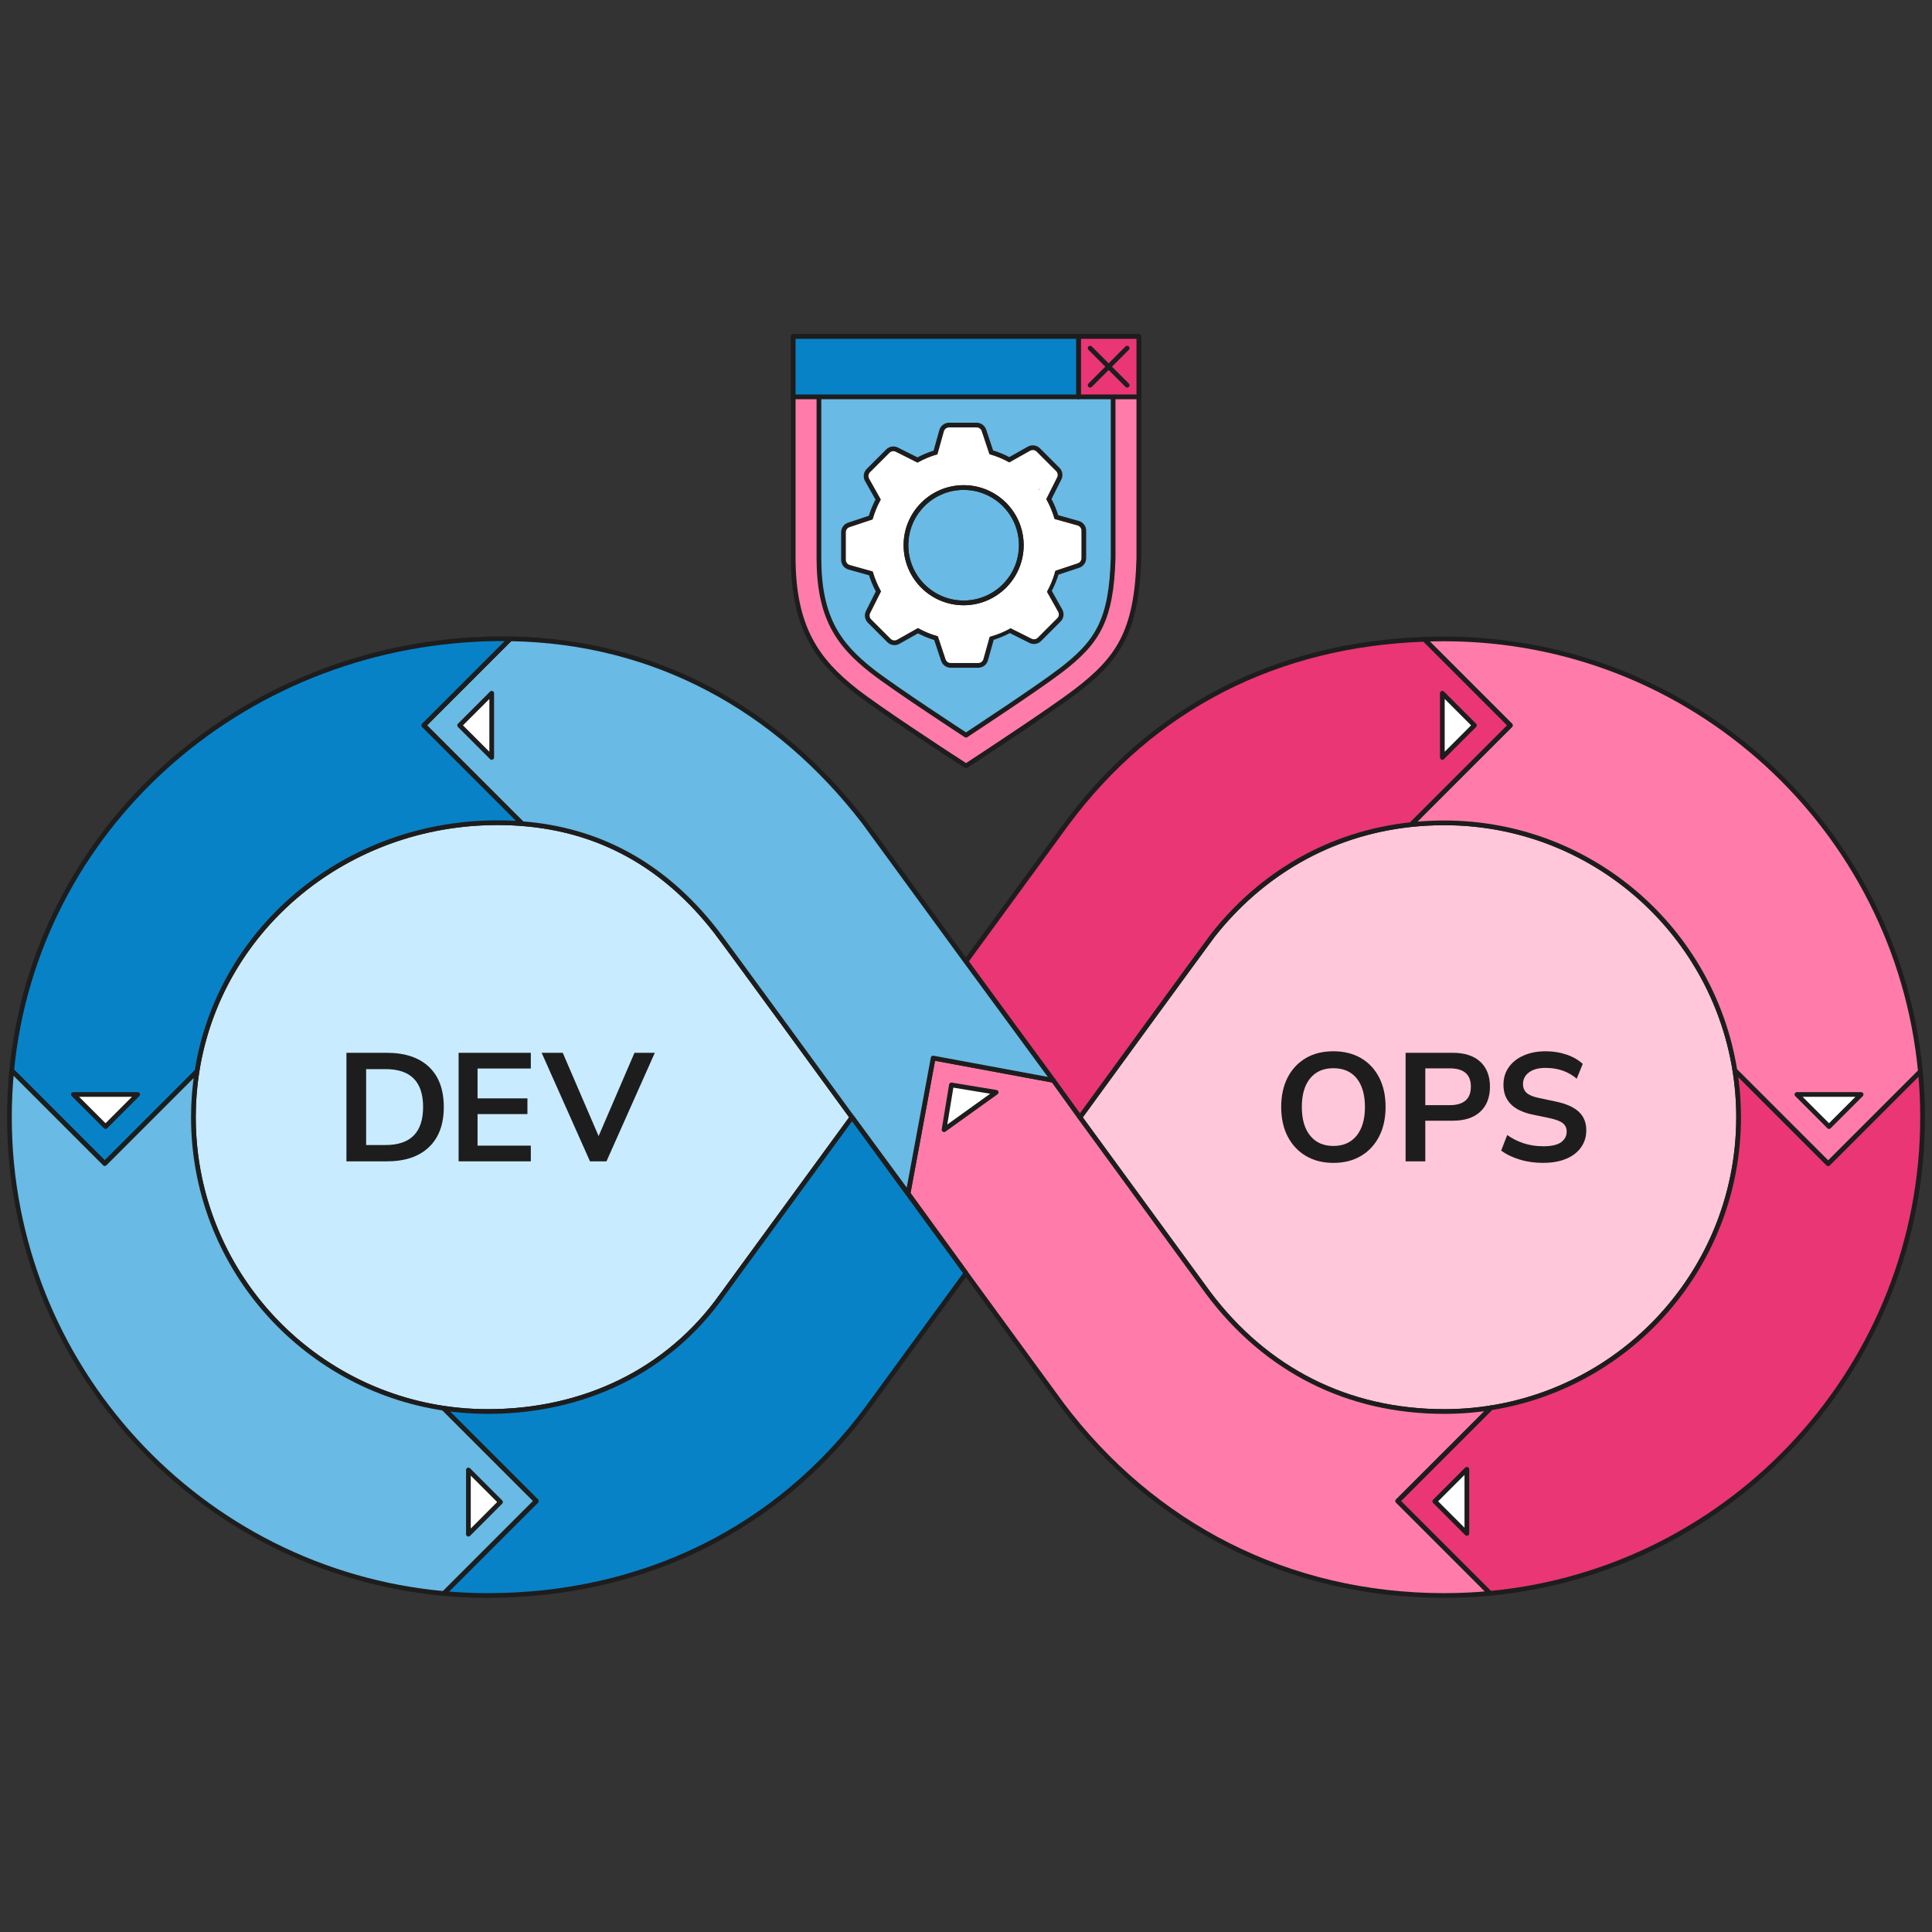 <?xml version="1.0" encoding="UTF-8"?>
<svg xmlns="http://www.w3.org/2000/svg" width="410" height="410" viewBox="0 0 410 410" fill="none">
  <rect x="0" y="0" width="410" height="410" fill="#333333" stroke="none"/>
  <path d="M180.812 237.111L153.139 274.988C141.704 291.041 123.746 299.546 103.5 299.546C68.999 299.546 41.043 271.579 41.043 237.089C41.043 202.599 69.01 175.655 103.5 174.621C122.189 174.065 138.775 180.763 151.887 197.6C154.457 200.889 180.812 237.111 180.812 237.111Z" fill="#C9EBFF" stroke="#1D1D1D" stroke-linecap="round" stroke-linejoin="round"></path>
  <path d="M368.957 237.089C368.957 271.579 341.001 299.546 306.5 299.546C286.026 299.546 268.721 290.769 256.447 274.455L229.166 237.122C229.166 237.122 256.469 199.647 257.362 198.526L257.427 198.438C268.873 183.932 285.862 174.621 306.5 174.621C341.001 174.621 368.957 202.588 368.957 237.089Z" fill="#FFC7D9" stroke="#1D1D1D" stroke-linecap="round" stroke-linejoin="round"></path>
  <path d="M408 237.089C408 289.886 367.705 333.253 316.193 338.132L296.601 318.54L316.378 298.762C346.185 294.036 368.957 268.225 368.957 237.089C368.957 233.702 368.685 230.38 368.162 227.135L387.961 246.934L407.532 227.364C407.848 230.566 408 233.811 408 237.089Z" fill="#EA3674" stroke="#1D1D1D" stroke-linecap="round" stroke-linejoin="round"></path>
  <path d="M407.532 227.364L387.962 246.934L368.163 227.135C363.403 197.36 337.615 174.621 306.5 174.621C304.104 174.621 301.752 174.751 299.454 174.991L320.516 153.929L302.264 135.676C303.669 135.611 305.085 135.589 306.5 135.589C359.276 135.589 402.642 175.862 407.532 227.364Z" fill="#FF7CAA" stroke="#1D1D1D" stroke-linecap="round" stroke-linejoin="round"></path>
  <path d="M320.516 153.929L299.454 174.991C281.986 176.853 267.545 185.62 257.427 198.438L257.362 198.526C256.469 199.647 229.166 237.122 229.166 237.122L204.979 204.025L226.15 175.067C244.74 149.834 271.356 136.754 302.264 135.676L320.516 153.929Z" fill="#EA3674" stroke="#1D1D1D" stroke-linecap="round" stroke-linejoin="round"></path>
  <path d="M296.6 318.54L316.192 338.132C313.001 338.437 309.767 338.589 306.5 338.589C273.283 338.589 244.598 323.669 225.278 297.978L204.989 270.196L192.704 253.251L198.03 224.532L223.513 229.259L229.166 237.122L256.447 274.455C268.72 290.769 286.025 299.546 306.5 299.546C309.865 299.546 313.154 299.285 316.377 298.762L296.6 318.54Z" fill="#FF7CAA" stroke="#1D1D1D" stroke-linecap="round" stroke-linejoin="round"></path>
  <path d="M223.514 229.259L198.03 224.532L192.705 253.251L180.813 237.111C180.813 237.111 153.641 199.843 151.887 197.6C140.507 182.985 126.501 176.015 110.786 174.795L89.92 153.929L108.281 135.567C138.949 136.057 164.825 150.357 183.35 174.414L204.979 204.025L223.514 229.259Z" fill="#69BAE5" stroke="#1D1D1D" stroke-linecap="round" stroke-linejoin="round"></path>
  <path d="M110.786 174.795C108.401 174.599 105.972 174.545 103.5 174.621C72.332 175.557 46.488 197.643 41.805 227.364L22.235 246.934L2.479 227.179C7.478 175.939 50.823 137.157 103.5 135.589C105.101 135.545 106.702 135.535 108.281 135.567L89.92 153.929L110.786 174.795Z" fill="#0882C7" stroke="#1D1D1D" stroke-linecap="round" stroke-linejoin="round"></path>
  <path d="M113.835 318.54L94.21 338.164C42.513 333.481 2 290.017 2 237.089C2 233.735 2.163 230.435 2.479 227.179L22.235 246.934L41.805 227.364C41.304 230.522 41.043 233.767 41.043 237.089C41.043 268.399 64.087 294.341 94.145 298.849L113.835 318.54Z" fill="#69BAE5" stroke="#1D1D1D" stroke-linecap="round" stroke-linejoin="round"></path>
  <path d="M204.989 270.196L184.144 298.73C165.129 324.508 136.356 338.589 103.5 338.589C100.363 338.589 97.27 338.447 94.21 338.164L113.835 318.54L94.144 298.849C97.194 299.307 100.319 299.546 103.5 299.546C123.745 299.546 141.704 291.041 153.139 274.988L180.812 237.111L204.989 270.196Z" fill="#0882C7" stroke="#1D1D1D" stroke-linecap="round" stroke-linejoin="round"></path>
  <path d="M311.292 325.411L304.485 318.605L311.292 311.798V325.411Z" fill="white" stroke="#1D1D1D" stroke-linecap="round" stroke-linejoin="round"></path>
  <path d="M306.086 147.122L312.893 153.929L306.086 160.735V147.122Z" fill="white" stroke="#1D1D1D" stroke-linecap="round" stroke-linejoin="round"></path>
  <path d="M104.35 160.735L97.543 153.929L104.35 147.122V160.735Z" fill="white" stroke="#1D1D1D" stroke-linecap="round" stroke-linejoin="round"></path>
  <path d="M99.405 311.951L106.212 318.757L99.405 325.575V311.951Z" fill="white" stroke="#1D1D1D" stroke-linecap="round" stroke-linejoin="round"></path>
  <path d="M394.953 232.264L388.146 239.071L381.34 232.264H394.953Z" fill="white" stroke="#1D1D1D" stroke-linecap="round" stroke-linejoin="round"></path>
  <path d="M29.204 232.264L22.398 239.071L15.58 232.264H29.204Z" fill="white" stroke="#1D1D1D" stroke-linecap="round" stroke-linejoin="round"></path>
  <path d="M200.339 239.746L201.907 230.239L211.404 231.807L200.339 239.746Z" fill="white" stroke="#1D1D1D" stroke-linecap="round" stroke-linejoin="round"></path>
  <path d="M202.027 160.594C200.448 159.559 186.454 150.422 181.651 146.654C173.429 140.207 168.332 133.215 168.332 118.317V71.411H241.68V118.426C241.266 134.184 237.215 139.88 228.306 146.687C223.122 150.64 208.616 160.169 207.995 160.572L205.011 162.532L202.027 160.583V160.594Z" fill="#FF7CAA" stroke="#1D1D1D" stroke-linecap="round" stroke-linejoin="round"></path>
  <path d="M224.985 142.363C219.942 146.218 205 156.02 205 156.02C205 156.02 189.808 146.12 185.016 142.363C177.763 136.678 173.788 130.873 173.788 118.317V76.867H236.224V118.317C235.864 131.734 232.869 136.34 224.995 142.363H224.985Z" fill="#69BAE5" stroke="#1D1D1D" stroke-linecap="round" stroke-linejoin="round"></path>
  <path fill-rule="evenodd" clip-rule="evenodd" d="M218.372 95.217L214.193 97.566C212.971 96.91 211.686 96.381 210.357 95.987L208.81 91.334C208.702 91.006 208.493 90.72 208.213 90.518C207.933 90.315 207.596 90.206 207.251 90.206H201.407C201.048 90.206 200.7 90.323 200.414 90.54C200.128 90.757 199.921 91.061 199.824 91.406L198.535 96.023C197.207 96.424 195.924 96.96 194.705 97.622L190.319 95.421C190.009 95.266 189.659 95.212 189.318 95.268C188.976 95.323 188.661 95.485 188.417 95.73L184.281 99.863C184.027 100.117 183.863 100.447 183.814 100.803C183.766 101.159 183.835 101.521 184.011 101.833L186.36 106.012C185.702 107.232 185.176 108.511 184.781 109.849L180.129 111.395C179.801 111.504 179.515 111.713 179.312 111.993C179.11 112.273 179 112.609 179 112.955V118.802C179 119.16 179.118 119.509 179.335 119.795C179.551 120.08 179.856 120.287 180.201 120.384L184.817 121.674C185.221 123.008 185.754 124.284 186.416 125.504L184.215 129.89C184.06 130.199 184.007 130.55 184.062 130.891C184.118 131.232 184.28 131.548 184.524 131.792L188.657 135.925C188.911 136.178 189.241 136.342 189.597 136.391C189.953 136.44 190.315 136.371 190.628 136.194L194.807 133.845C196.026 134.503 197.305 135.03 198.643 135.424L200.19 140.077C200.298 140.405 200.507 140.691 200.787 140.893C201.067 141.096 201.404 141.205 201.749 141.205H207.596C207.955 141.205 208.304 141.088 208.589 140.871C208.875 140.654 209.082 140.35 209.179 140.005L210.469 135.388C211.796 134.987 213.08 134.451 214.299 133.789L218.685 135.99C218.994 136.146 219.344 136.2 219.685 136.145C220.026 136.09 220.342 135.929 220.586 135.684L224.719 131.548C224.973 131.294 225.137 130.964 225.186 130.608C225.234 130.252 225.165 129.89 224.989 129.577L222.64 125.399C223.298 124.179 223.824 122.9 224.219 121.562L228.871 120.016C229.199 119.907 229.485 119.698 229.688 119.418C229.89 119.138 230 118.802 230 118.456V112.613C230 112.254 229.882 111.905 229.665 111.619C229.449 111.334 229.144 111.127 228.799 111.03L224.183 109.74C223.781 108.412 223.245 107.129 222.584 105.91L224.785 101.524C224.94 101.215 224.994 100.865 224.939 100.524C224.884 100.182 224.723 99.867 224.479 99.622L220.343 95.49C220.089 95.236 219.759 95.072 219.403 95.023C219.047 94.975 218.685 95.04 218.372 95.217ZM215.003 100.892L218.898 98.698L221.31 101.11L219.247 105.223C219.123 105.471 219.064 105.746 219.075 106.024C219.086 106.301 219.166 106.571 219.31 106.808C220.182 108.256 220.836 109.829 221.251 111.474C221.321 111.756 221.465 112.013 221.667 112.221C221.87 112.429 222.123 112.58 222.403 112.659L226.71 113.863V117.275L222.343 118.723C222.08 118.81 221.843 118.963 221.654 119.166C221.465 119.37 221.331 119.618 221.264 119.887C220.857 121.532 220.209 123.106 219.339 124.56C219.19 124.809 219.11 125.092 219.105 125.383C219.101 125.673 219.174 125.959 219.316 126.211L221.511 130.107L219.099 132.519L214.986 130.456C214.738 130.332 214.463 130.272 214.185 130.283C213.908 130.294 213.638 130.375 213.4 130.519C211.953 131.39 210.38 132.045 208.735 132.46C208.453 132.53 208.195 132.674 207.987 132.876C207.779 133.078 207.628 133.332 207.55 133.611L206.346 137.918H202.937L201.489 133.552C201.402 133.288 201.249 133.051 201.044 132.862C200.84 132.673 200.591 132.539 200.321 132.473C198.677 132.066 197.103 131.417 195.649 130.548C195.4 130.399 195.116 130.318 194.826 130.314C194.536 130.31 194.25 130.383 193.997 130.525L190.102 132.72L187.69 130.308L189.753 126.195C189.877 125.947 189.936 125.671 189.925 125.394C189.914 125.117 189.834 124.847 189.69 124.609C188.816 123.159 188.162 121.586 187.749 119.943C187.679 119.662 187.535 119.404 187.333 119.196C187.13 118.988 186.877 118.837 186.597 118.759L182.29 117.555V114.143L186.657 112.695C186.92 112.607 187.157 112.453 187.345 112.249C187.533 112.045 187.666 111.796 187.733 111.527C188.144 109.882 188.795 108.306 189.661 106.855C189.81 106.606 189.89 106.322 189.895 106.032C189.899 105.742 189.826 105.456 189.684 105.203L187.489 101.307L189.901 98.895L194.014 100.958C194.262 101.082 194.537 101.142 194.815 101.131C195.092 101.12 195.362 101.039 195.6 100.896C197.047 100.024 198.62 99.369 200.265 98.954C200.547 98.884 200.805 98.74 201.013 98.538C201.221 98.336 201.372 98.082 201.45 97.803L202.654 93.496H206.066L207.514 97.862C207.602 98.125 207.755 98.362 207.958 98.55C208.162 98.738 208.41 98.871 208.679 98.938C210.324 99.349 211.9 100.001 213.351 100.866C213.6 101.015 213.884 101.096 214.174 101.1C214.464 101.104 214.75 101.035 215.003 100.892Z" fill="white" stroke="#1D1D1D"></path>
  <circle cx="204.863" cy="116.069" r="19.742" fill="white"></circle>
  <rect x="201.205" y="92.675" width="6.581" height="6.581" fill="white"></rect>
  <rect x="219.026" y="95.961" width="6.581" height="6.581" transform="rotate(45 219.026 95.961)" fill="white"></rect>
  <rect x="227.535" y="112.415" width="6.581" height="6.581" transform="rotate(90 227.535 112.415)" fill="white"></rect>
  <rect x="188.045" y="112.415" width="6.581" height="6.581" transform="rotate(90 188.045 112.415)" fill="white"></rect>
  <rect x="207.79" y="132.164" width="6.581" height="6.581" transform="rotate(90 207.79 132.164)" fill="white"></rect>
  <rect x="194.064" y="100.616" width="6.581" height="6.581" transform="rotate(135 194.064 100.616)" fill="white"></rect>
  <rect x="194.437" y="130.603" width="6.581" height="7.106" transform="rotate(135 194.437 130.603)" fill="white"></rect>
  <rect x="223.674" y="130.232" width="6.581" height="6.581" transform="rotate(135 223.674 130.232)" fill="white"></rect>
  <path d="M204.5 127.943C211.261 127.943 216.74 122.461 216.74 115.703C216.74 108.944 211.258 103.463 204.5 103.463C197.741 103.463 192.26 108.944 192.26 115.703C192.26 122.461 197.741 127.943 204.5 127.943Z" fill="#69BAE5" stroke="#1D1D1D" stroke-linecap="round" stroke-linejoin="round"></path>
  <path d="M204.499 127.943C211.26 127.943 216.739 122.461 216.739 115.703C216.739 108.944 211.257 103.463 204.499 103.463C197.74 103.463 192.259 108.944 192.259 115.703C192.259 122.461 197.74 127.943 204.499 127.943Z" stroke="#1D1D1D" stroke-linecap="round" stroke-linejoin="round"></path>
  <path d="M241.68 71.411H228.873V84.218H241.68V71.411Z" fill="#EA3674" stroke="#1D1D1D" stroke-linecap="round" stroke-linejoin="round"></path>
  <path d="M239.197 73.883L231.345 81.746" stroke="#1D1D1D" stroke-linecap="round" stroke-linejoin="round"></path>
  <path d="M239.197 81.746L231.345 73.883" stroke="#1D1D1D" stroke-linecap="round" stroke-linejoin="round"></path>
  <path d="M228.873 71.411H168.332V84.218H228.873V71.411Z" fill="#0882C7" stroke="#1D1D1D" stroke-linecap="round" stroke-linejoin="round"></path>
  <path d="M73.519 246.455V223.421H82.079C85.934 223.421 88.907 224.412 91.02 226.395C93.122 228.377 94.178 231.219 94.178 234.922C94.178 238.625 93.122 241.445 91.02 243.449C88.918 245.453 85.934 246.455 82.079 246.455H73.519ZM77.701 242.992H81.817C87.132 242.992 89.789 240.302 89.789 234.922C89.789 229.542 87.132 226.885 81.817 226.885H77.701V242.992Z" fill="#1D1D1D"></path>
  <path d="M97.325 246.455V223.421H112.648V226.754H101.344V233.092H111.929V236.425H101.344V243.122H112.648V246.455H97.325Z" fill="#1D1D1D"></path>
  <path d="M125.205 246.455L114.946 223.421H119.422L127.035 241.097L134.647 223.421H138.96L128.701 246.455H125.205Z" fill="#1D1D1D"></path>
  <path d="M282.965 246.782C280.744 246.782 278.794 246.292 277.139 245.311C275.473 244.331 274.188 242.948 273.262 241.173C272.347 239.398 271.89 237.318 271.89 234.922C271.89 232.526 272.347 230.413 273.262 228.649C274.177 226.885 275.462 225.523 277.117 224.543C278.772 223.574 280.722 223.095 282.965 223.095C285.209 223.095 287.158 223.585 288.814 224.543C290.469 225.512 291.754 226.885 292.669 228.649C293.584 230.413 294.041 232.493 294.041 234.889C294.041 237.285 293.584 239.409 292.669 241.173C291.754 242.948 290.469 244.331 288.814 245.311C287.158 246.292 285.209 246.782 282.965 246.782ZM282.965 243.188C285.078 243.188 286.723 242.458 287.899 240.999C289.075 239.539 289.663 237.514 289.663 234.922C289.663 232.33 289.075 230.282 287.91 228.845C286.744 227.407 285.1 226.689 282.965 226.689C280.831 226.689 279.208 227.407 278.032 228.845C276.856 230.282 276.268 232.308 276.268 234.922C276.268 237.536 276.856 239.539 278.032 240.999C279.208 242.458 280.853 243.188 282.965 243.188Z" fill="#1D1D1D"></path>
  <path d="M298.288 246.455V223.421H308.286C310.812 223.421 312.762 224.053 314.134 225.316C315.506 226.58 316.192 228.344 316.192 230.609C316.192 232.874 315.506 234.639 314.134 235.924C312.762 237.198 310.812 237.83 308.286 237.83H302.47V246.455H298.288ZM302.47 234.53H307.632C310.638 234.53 312.141 233.223 312.141 230.609C312.141 227.995 310.638 226.721 307.632 226.721H302.47V234.53Z" fill="#1D1D1D"></path>
  <path d="M327.529 246.782C325.721 246.782 324.044 246.553 322.498 246.074C320.951 245.605 319.644 244.974 318.577 244.168L319.851 240.868C320.919 241.63 322.095 242.219 323.369 242.632C324.643 243.046 326.037 243.253 327.54 243.253C329.261 243.253 330.513 242.959 331.297 242.393C332.081 241.816 332.474 241.064 332.474 240.149C332.474 239.387 332.201 238.788 331.646 238.352C331.09 237.917 330.143 237.557 328.792 237.274L325.199 236.523C321.104 235.652 319.056 233.55 319.056 230.217C319.056 228.78 319.437 227.527 320.2 226.46C320.962 225.393 322.019 224.565 323.369 223.977C324.719 223.389 326.277 223.095 328.041 223.095C329.609 223.095 331.079 223.334 332.452 223.803C333.824 224.271 334.967 224.935 335.882 225.774L334.608 228.91C332.8 227.386 330.6 226.623 328.008 226.623C326.505 226.623 325.329 226.939 324.48 227.571C323.63 228.202 323.206 229.03 323.206 230.054C323.206 230.838 323.467 231.47 323.99 231.938C324.513 232.406 325.406 232.776 326.669 233.027L330.23 233.778C332.386 234.236 333.987 234.955 335.044 235.935C336.1 236.915 336.634 238.222 336.634 239.855C336.634 241.227 336.263 242.436 335.523 243.482C334.782 244.527 333.737 245.344 332.375 245.91C331.014 246.477 329.402 246.771 327.562 246.771L327.529 246.782Z" fill="#1D1D1D"></path>
</svg>
